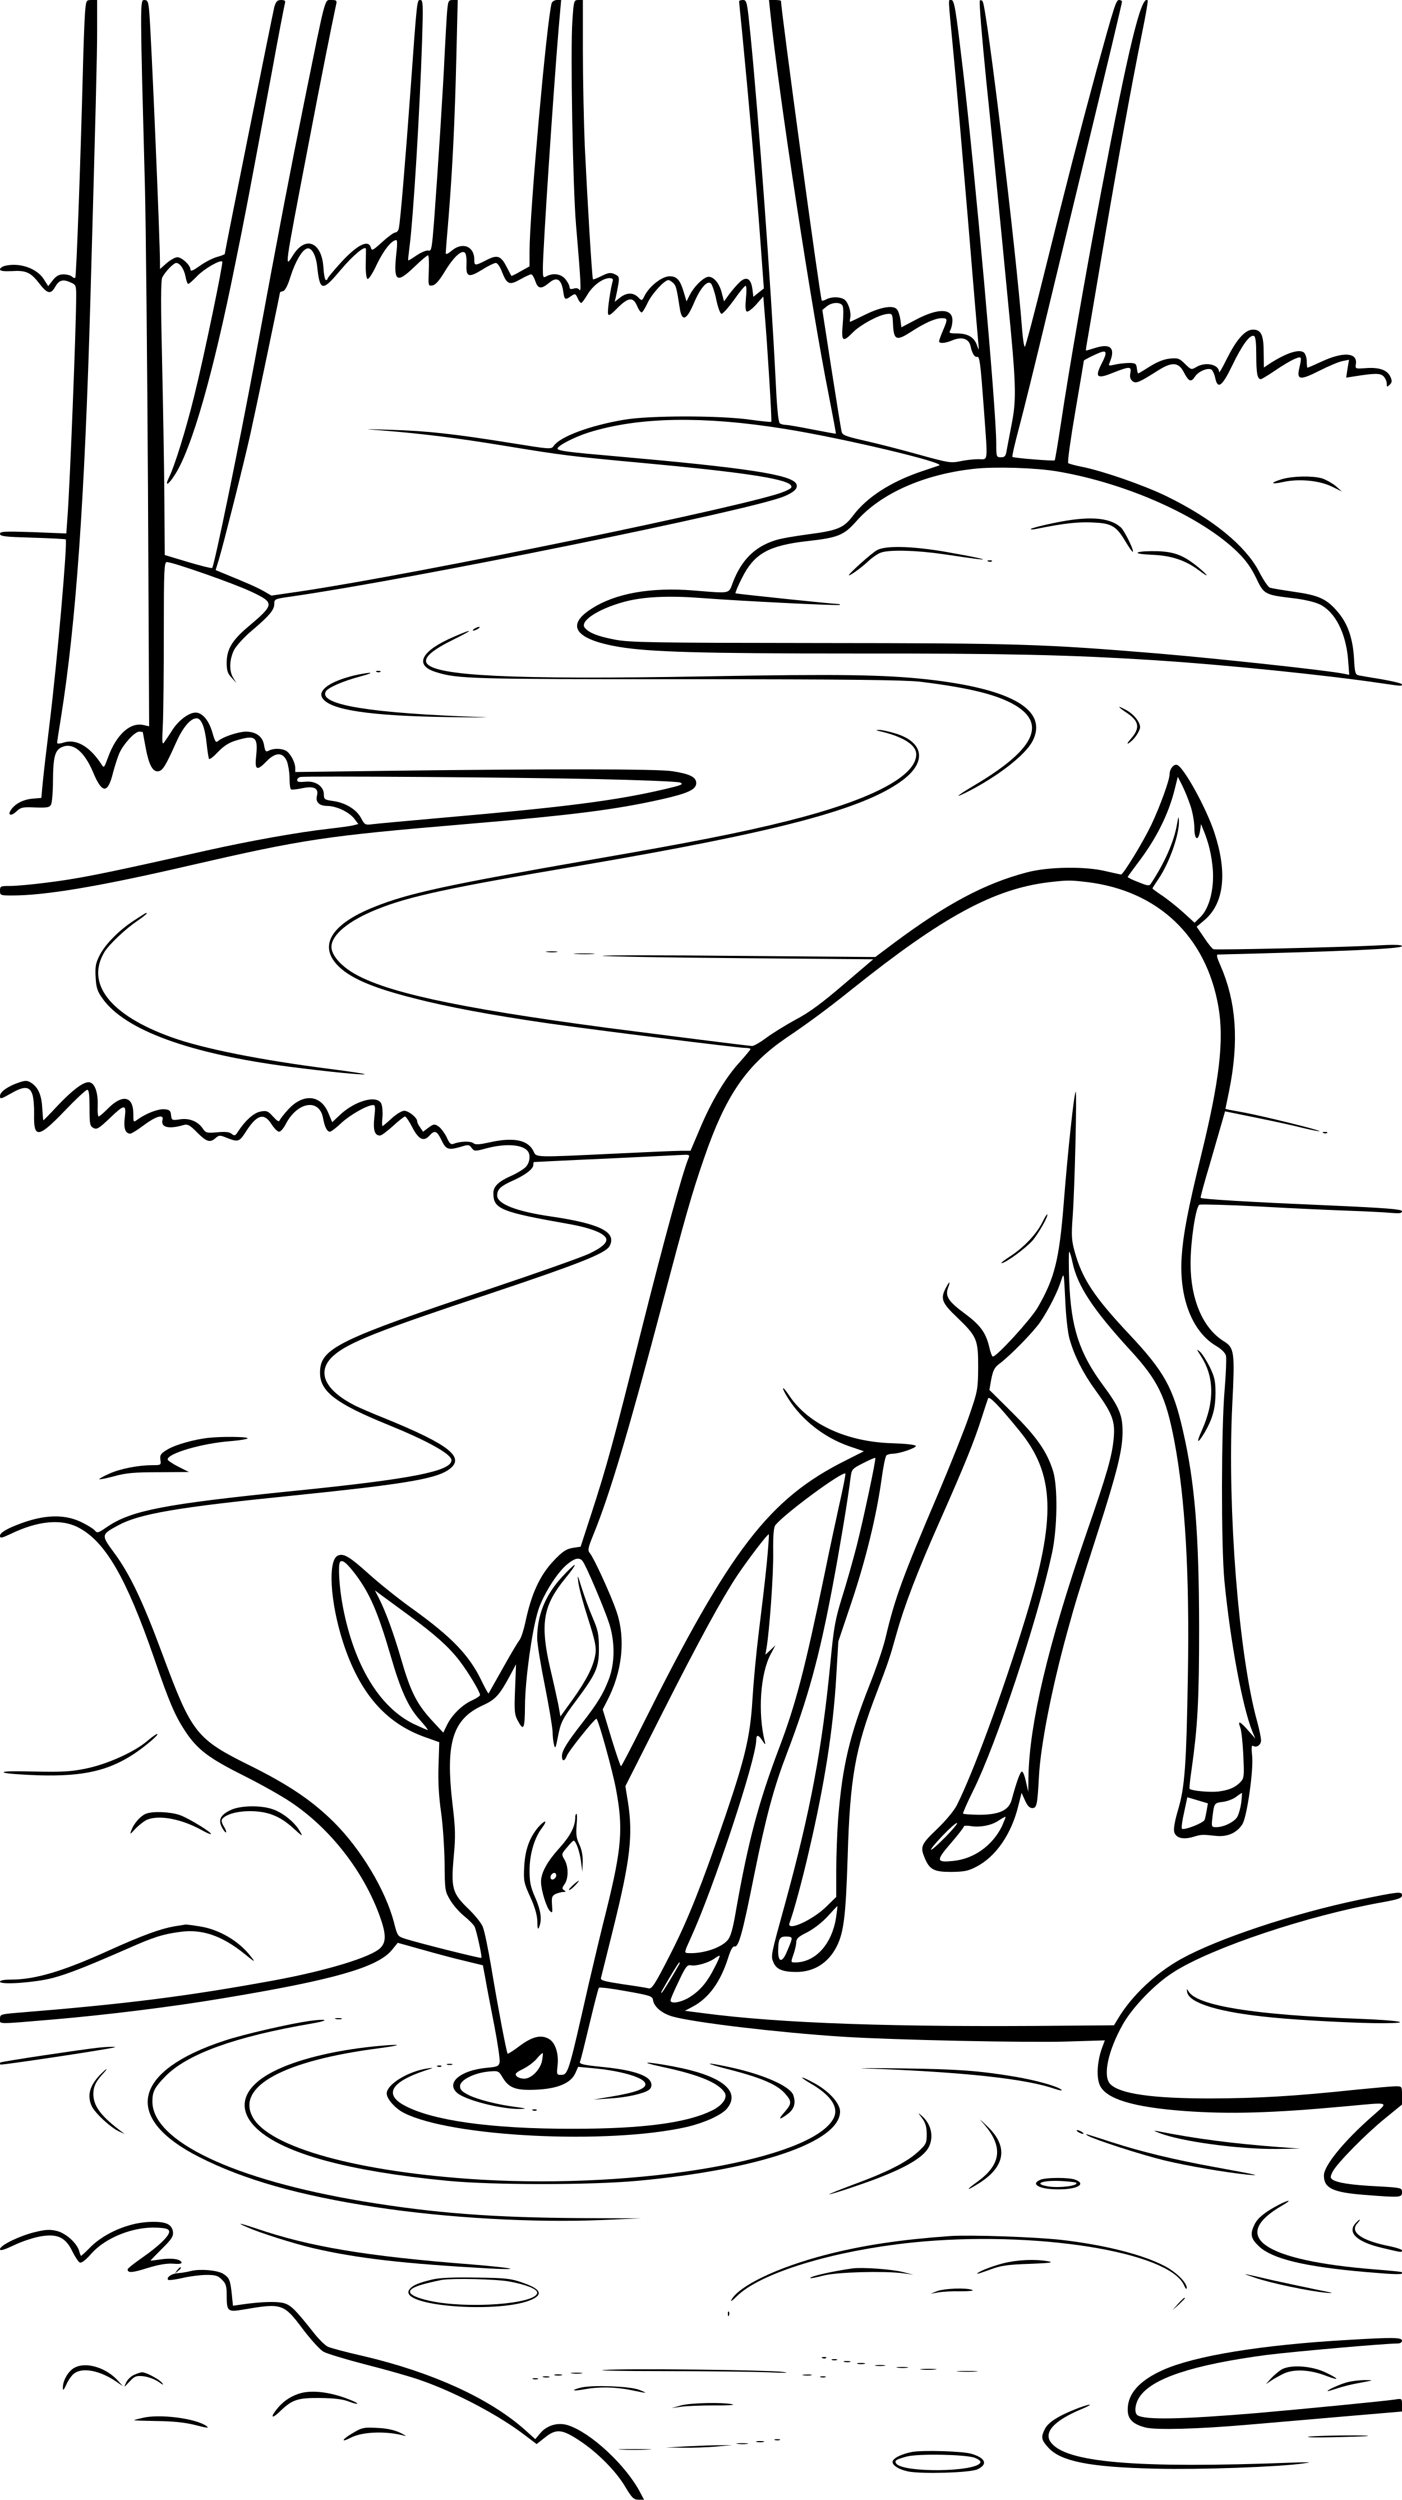 <?xml version="1.0" standalone="no"?>
<!DOCTYPE svg PUBLIC "-//W3C//DTD SVG 20010904//EN"
 "http://www.w3.org/TR/2001/REC-SVG-20010904/DTD/svg10.dtd">
<svg version="1.0" xmlns="http://www.w3.org/2000/svg"
 width="736pt" height="1312pt" viewBox="0 0 736 1312"
 preserveAspectRatio="xMidYMid meet">

<g transform="translate(0,1312) scale(0.1,-0.1)"
fill="#000000" stroke="none">
<path d="M446 13048 c-3 -40 -8 -176 -11 -303 -12 -465 -34 -1078 -40 -1083
-3 -3 -11 0 -17 6 -7 7 -27 12 -44 12 -24 0 -39 -8 -57 -31 l-24 -31 -22 35
c-37 60 -131 91 -208 71 -13 -4 -23 -12 -23 -18 0 -8 19 -11 62 -9 76 5 100
-7 146 -67 41 -53 59 -56 82 -15 20 35 40 41 80 23 28 -12 30 -16 30 -68 0
-158 -33 -997 -46 -1167 l-6 -83 -174 7 c-151 5 -174 4 -174 -9 0 -13 27 -16
171 -20 93 -3 172 -7 174 -9 10 -12 -44 -636 -85 -969 -16 -129 -32 -269 -36
-311 l-7 -77 -49 -4 c-49 -5 -91 -28 -112 -61 -17 -27 3 -32 30 -6 23 22 33
24 99 21 63 -2 75 0 83 15 5 10 10 65 10 123 1 126 10 161 45 178 58 28 119
-20 166 -132 47 -113 77 -113 104 -3 9 34 23 79 32 100 20 49 82 117 106 117
11 0 19 -2 19 -4 0 -2 7 -39 15 -82 17 -90 37 -127 67 -122 22 3 39 31 92 150
36 81 76 128 108 128 25 0 44 -47 53 -135 4 -38 10 -74 12 -78 3 -5 25 12 48
37 31 32 58 49 96 60 99 30 114 19 104 -79 -9 -78 3 -84 55 -30 47 48 85 48
106 0 7 -19 14 -59 14 -89 0 -30 3 -57 8 -59 4 -3 30 0 59 6 61 13 87 0 77
-39 -9 -34 12 -54 55 -54 48 -1 112 -31 140 -66 l22 -29 -23 -6 c-13 -4 -72
-12 -133 -19 -161 -18 -412 -63 -645 -115 -556 -125 -666 -147 -855 -170 -66
-8 -143 -15 -172 -15 -50 0 -53 -1 -53 -25 0 -24 2 -25 63 -25 174 0 456 47
922 155 616 142 720 157 1465 220 557 47 778 75 1024 130 137 31 181 51 181
85 0 31 -33 48 -123 62 -76 13 -642 13 -1449 3 l-533 -7 0 21 c0 30 -26 78
-49 91 -25 13 -67 13 -90 0 -16 -8 -19 -4 -25 30 -7 44 -42 70 -95 70 -38 0
-120 -27 -143 -47 -15 -13 -18 -9 -33 42 -18 64 -53 105 -88 105 -35 0 -88
-39 -122 -91 -16 -26 -36 -55 -43 -65 -11 -16 -12 0 -7 96 3 63 5 280 5 483 0
328 2 367 16 367 31 0 351 -112 442 -155 125 -59 125 -66 -16 -185 -84 -71
-112 -118 -112 -189 0 -40 5 -56 26 -78 l25 -28 -17 28 c-22 36 -20 96 5 146
12 22 53 68 93 101 93 79 118 109 118 141 0 25 3 26 88 38 624 89 2412 452
2589 526 55 23 74 44 63 66 -26 48 -263 84 -945 144 -256 22 -305 29 -308 40
-3 14 87 61 163 85 262 82 601 88 1030 19 301 -48 850 -178 810 -192 -8 -3
-51 -17 -95 -32 -159 -54 -284 -135 -355 -229 -51 -68 -81 -80 -242 -101 -67
-9 -144 -22 -169 -31 -107 -34 -176 -103 -221 -219 -24 -64 -8 -60 -208 -44
-224 18 -410 -15 -535 -96 -138 -88 -85 -161 143 -200 162 -27 431 -35 1235
-35 801 1 1133 -7 1577 -35 371 -24 900 -78 1184 -120 116 -17 116 -17 116 -7
0 5 -46 16 -102 26 -57 9 -112 19 -124 21 -19 4 -22 13 -26 92 -7 109 -35 185
-90 247 -56 64 -97 82 -225 100 -60 9 -117 18 -127 22 -9 3 -35 42 -57 85 -71
136 -246 278 -486 395 -117 57 -333 132 -443 154 -36 7 -68 16 -72 19 -5 4 12
126 37 271 25 146 45 266 45 267 0 4 57 32 85 43 36 14 38 -1 8 -59 -37 -72
-24 -82 61 -47 86 34 97 34 90 -2 -4 -19 -1 -32 11 -42 18 -15 34 -8 135 56
73 46 107 44 135 -10 25 -49 38 -54 58 -23 18 28 68 49 87 37 6 -4 15 -23 19
-41 13 -65 36 -49 90 63 51 106 92 163 114 155 8 -3 12 -34 12 -103 0 -94 6
-124 24 -124 5 0 39 21 76 46 36 25 82 52 101 60 38 16 39 14 25 -48 -15 -63
4 -65 105 -14 49 25 104 48 122 51 l34 7 -8 -47 -7 -47 39 6 c112 18 140 18
157 1 9 -9 17 -26 17 -38 0 -19 1 -20 16 -6 12 13 13 20 3 42 -16 35 -58 50
-127 45 -58 -4 -58 -4 -54 22 9 61 -68 65 -183 11 -37 -17 -69 -31 -71 -31 -2
0 -4 15 -4 34 0 18 -7 39 -15 46 -25 20 -95 -3 -185 -62 l-25 -17 -1 77 c0 94
-13 122 -56 122 -41 0 -86 -50 -138 -154 -22 -45 -40 -76 -40 -69 0 40 -70 56
-119 27 -27 -16 -28 -15 -60 16 -29 29 -36 32 -79 28 -32 -3 -66 -17 -105 -41
-32 -20 -59 -37 -62 -37 -2 0 -5 12 -7 28 -3 24 -7 27 -43 27 -22 -1 -55 -4
-74 -9 -31 -7 -33 -6 -26 10 32 76 7 103 -72 79 -26 -8 -49 -15 -51 -15 -2 0
-1 12 2 28 3 15 39 230 81 477 79 467 151 866 210 1159 19 93 33 172 30 174
-33 33 -101 -246 -246 -1013 -82 -433 -168 -930 -209 -1204 -16 -106 -31 -195
-33 -197 -5 -5 -216 12 -222 18 -3 3 13 72 35 154 22 82 87 345 144 584 58
239 141 586 186 770 133 550 210 872 210 881 0 5 -7 9 -15 9 -16 0 -24 -25
-119 -370 -90 -332 -158 -595 -271 -1052 -54 -219 -101 -398 -105 -398 -4 0
-10 39 -14 88 -31 413 -185 1687 -207 1724 -4 7 -11 9 -15 5 -5 -4 11 -195 34
-425 24 -229 51 -509 62 -622 11 -113 34 -344 50 -515 44 -446 47 -527 22
-655 -11 -58 -23 -122 -27 -142 -5 -32 -10 -38 -30 -38 -24 0 -25 2 -25 73 0
177 -111 1419 -175 1962 -38 322 -45 365 -61 365 -17 0 -18 30 11 -276 14
-142 47 -529 75 -859 27 -330 52 -625 55 -655 5 -54 5 -54 -7 -20 -15 41 -48
60 -106 60 -39 0 -42 2 -32 19 5 11 10 33 10 50 0 64 -77 65 -196 1 l-72 -38
-5 39 c-3 22 -11 47 -18 55 -19 24 -85 13 -166 -27 -37 -18 -72 -35 -77 -37
-5 -3 -6 5 -3 17 8 31 -11 89 -33 101 -24 13 -66 13 -92 -1 -11 -6 -22 -9 -24
-6 -8 7 -214 1525 -214 1572 0 3 -14 5 -31 5 l-32 0 7 -67 c43 -418 215 -1548
306 -2003 22 -112 39 -204 38 -206 -2 -1 -57 9 -123 22 -66 13 -129 24 -140
24 -11 0 -25 4 -31 8 -8 4 -16 88 -23 242 -23 471 -88 1361 -131 1795 -18 179
-19 185 -41 185 -10 0 -19 -3 -19 -7 0 -5 7 -73 15 -153 32 -326 76 -821 95
-1080 l20 -274 -28 -22 -27 -22 -5 40 c-7 56 -31 70 -66 38 -15 -14 -39 -42
-55 -63 l-28 -39 -12 45 c-13 54 -48 92 -77 83 -27 -9 -70 -53 -91 -94 l-17
-34 -13 44 c-20 69 -37 88 -76 88 -39 0 -105 -51 -131 -102 -14 -28 -14 -28
-34 -8 -26 26 -61 25 -95 -2 l-28 -22 6 25 c3 13 9 43 13 66 6 39 4 43 -19 54
-22 10 -33 8 -68 -9 -24 -12 -44 -20 -46 -18 -5 5 -30 424 -43 699 -5 126 -10
350 -10 498 l0 269 -24 0 c-23 0 -24 -3 -31 -107 -11 -156 2 -870 19 -1073 26
-304 28 -356 18 -341 -6 8 -18 11 -31 6 -15 -4 -21 -2 -21 8 0 8 -9 26 -21 41
-22 28 -64 35 -100 16 -18 -10 -19 -7 -19 42 0 99 55 925 83 1261 l13 147 -22
0 c-13 0 -25 -8 -28 -17 -25 -87 -116 -1100 -116 -1305 l0 -76 -47 -26 c-25
-15 -47 -25 -48 -24 -2 2 -12 22 -24 45 -31 61 -49 68 -107 38 -61 -31 -64
-31 -64 3 0 70 -63 94 -119 46 -20 -17 -31 -21 -31 -12 0 7 7 92 15 188 20
245 33 507 41 848 l7 292 -25 0 c-25 0 -26 -3 -32 -77 -3 -43 -8 -139 -12
-213 -6 -145 -35 -602 -55 -868 -11 -143 -14 -162 -29 -157 -9 3 -36 -8 -61
-24 -24 -17 -45 -29 -46 -28 -1 2 2 34 7 72 20 152 54 713 66 1083 6 189 5
212 -9 212 -18 0 -17 13 -52 -475 -27 -371 -53 -685 -61 -722 -2 -13 -11 -23
-18 -23 -8 0 -39 -22 -69 -50 -49 -44 -55 -48 -60 -30 -12 46 -73 15 -161 -82
-36 -40 -66 -76 -66 -80 0 -4 -4 -8 -9 -8 -5 0 -11 29 -13 65 -8 134 -93 170
-158 68 -47 -74 -50 -97 81 587 66 346 119 611 144 728 5 19 1 22 -24 22 -38
0 -28 35 -140 -516 -82 -406 -126 -634 -261 -1364 -84 -453 -212 -1077 -226
-1101 -2 -3 -59 11 -126 31 l-123 37 -2 299 c-1 164 -7 488 -12 718 -7 298 -7
425 1 440 15 30 60 76 73 76 20 0 42 -33 49 -72 4 -21 10 -38 14 -38 5 0 26
19 47 41 38 39 121 87 132 76 6 -7 -97 -504 -148 -708 -43 -175 -102 -364
-130 -421 -27 -54 -7 -47 29 10 89 137 201 530 316 1102 56 274 68 339 192
1005 35 193 67 358 70 368 4 13 -1 17 -20 17 -20 0 -27 -7 -36 -37 -8 -32
-260 -1284 -260 -1296 0 -2 -19 -10 -42 -16 -24 -7 -64 -28 -90 -47 -35 -25
-48 -30 -48 -19 0 23 -45 65 -69 65 -11 0 -36 -14 -56 -31 l-35 -31 0 29 c0
127 -46 1198 -56 1316 -5 59 -8 67 -27 67 -22 0 -22 -13 4 -985 5 -192 12
-907 16 -1589 l6 -1238 -31 7 c-69 15 -141 -51 -184 -168 -22 -60 -22 -60 -37
-36 -61 92 -130 132 -196 112 -20 -7 -35 -7 -35 -2 0 5 9 65 20 132 79 493
125 1148 155 2207 28 1001 35 1255 35 1408 l0 152 -29 0 c-29 0 -29 0 -35 -72z
m1636 -1245 c-18 -162 -3 -176 93 -84 35 34 67 61 72 61 4 0 6 -36 4 -81 -3
-79 -3 -81 19 -77 16 2 36 25 65 73 45 74 85 112 104 100 7 -4 11 -27 10 -56
-4 -73 9 -79 80 -36 32 21 66 37 74 37 8 0 22 -20 31 -44 27 -69 39 -75 96
-43 26 15 53 27 58 27 6 0 16 -16 22 -35 14 -42 31 -44 72 -10 40 34 64 21 74
-40 7 -50 10 -52 42 -29 21 14 23 14 34 -10 6 -15 15 -26 19 -26 4 0 19 20 33
44 28 47 80 86 115 86 17 0 21 -5 17 -17 -11 -38 -28 -152 -24 -169 2 -14 12
-9 49 29 57 57 83 60 103 12 8 -19 19 -35 24 -35 5 0 19 23 32 51 22 47 88
119 109 119 5 0 16 -7 25 -15 15 -15 18 -26 34 -130 11 -75 35 -68 73 20 34
82 72 126 91 107 7 -7 20 -45 28 -84 8 -39 20 -73 27 -75 6 -2 35 30 65 71 29
42 57 76 62 76 5 0 6 -29 2 -64 -4 -42 -3 -67 4 -71 6 -4 28 13 49 36 l38 43
6 -74 c15 -173 40 -581 36 -584 -2 -2 -51 3 -109 11 -162 23 -527 23 -664 0
-177 -30 -335 -88 -369 -137 -13 -19 -15 -19 -232 16 -294 47 -430 62 -620 68
-159 5 -159 5 -40 -4 199 -16 387 -39 635 -80 306 -50 336 -54 725 -90 512
-47 748 -82 776 -116 9 -12 4 -18 -34 -34 -152 -67 -1921 -432 -2541 -524
l-151 -22 -40 23 c-35 20 -85 42 -222 98 l-31 13 18 59 c23 76 131 504 165
658 24 106 155 735 155 741 0 1 7 4 16 6 10 2 25 30 39 76 24 76 59 138 85
147 24 10 48 -31 55 -93 14 -133 27 -134 125 -17 63 75 129 130 131 108 0 -5
0 -40 -1 -80 -1 -39 3 -74 9 -77 6 -4 28 30 50 78 36 74 77 126 102 126 4 0 5
-26 1 -57z m2342 -290 c4 -10 4 -52 0 -95 -8 -91 0 -97 53 -43 39 40 135 92
179 97 29 3 29 2 32 -54 4 -84 18 -89 94 -40 74 48 128 72 163 72 30 0 31 -5
5 -65 -11 -26 -20 -51 -20 -56 0 -14 33 -11 73 6 47 19 84 7 92 -32 8 -37 21
-59 34 -56 14 4 18 -30 36 -275 21 -290 24 -262 -30 -262 -24 0 -67 -5 -95
-11 -47 -10 -62 -8 -213 34 -89 25 -217 58 -284 73 -113 26 -122 30 -126 54
-3 14 -27 162 -53 329 l-47 304 23 19 c28 23 76 24 84 1z m1131 -868 c366 -63
754 -238 943 -424 42 -41 71 -82 96 -134 41 -87 45 -89 196 -107 55 -6 113
-20 138 -32 81 -39 138 -151 149 -291 l6 -79 -29 6 c-90 18 -647 78 -974 106
-606 50 -730 54 -1775 55 -891 1 -999 3 -1078 18 -92 18 -134 35 -157 62 -28
34 66 97 202 135 100 28 234 35 413 21 210 -16 718 -41 724 -36 2 3 -2 5 -10
5 -26 0 -534 53 -538 56 -2 2 12 37 33 78 64 130 140 173 345 196 161 18 191
30 258 106 127 144 352 244 613 273 111 13 331 6 445 -14z m-2425 -1614 c228
-5 426 -13 440 -18 21 -9 10 -14 -85 -36 -252 -59 -520 -93 -1140 -147 -192
-17 -368 -33 -390 -36 -38 -5 -41 -3 -60 33 -24 45 -82 80 -147 89 -44 6 -48
9 -48 35 0 42 -44 72 -97 66 -31 -3 -43 -1 -43 8 0 8 8 15 17 17 30 6 1129 -2
1553 -11z"/>
<path d="M5532 10375 c-63 -13 -117 -27 -120 -31 -4 -4 9 -4 28 0 142 29 216
37 292 34 103 -4 127 -17 177 -101 19 -32 36 -56 38 -53 7 7 -44 111 -63 128
-61 54 -170 61 -352 23z"/>
<path d="M4605 10233 c-28 -14 -160 -133 -148 -133 9 0 68 43 103 76 19 18 48
38 63 43 44 17 188 13 332 -8 72 -11 150 -22 175 -25 83 -10 -12 11 -173 39
-173 29 -307 32 -352 8z"/>
<path d="M5975 10221 c-13 -5 11 -10 75 -13 101 -4 176 -30 246 -83 53 -40 50
-29 -2 15 -79 65 -127 84 -219 87 -44 1 -89 -1 -100 -6z"/>
<path d="M5188 10173 c7 -3 16 -2 19 1 4 3 -2 6 -13 5 -11 0 -14 -3 -6 -6z"/>
<path d="M6726 10604 c-63 -20 -54 -28 14 -13 81 17 185 7 250 -24 l55 -27
-33 29 c-18 15 -50 33 -71 40 -52 15 -156 13 -215 -5z"/>
<path d="M2490 9820 c-8 -5 -10 -10 -5 -10 6 0 17 5 25 10 8 5 11 10 5 10 -5
0 -17 -5 -25 -10z"/>
<path d="M2385 9779 c-176 -75 -214 -151 -95 -187 113 -35 180 -37 1315 -37
841 0 1146 -4 1225 -13 259 -32 406 -68 500 -124 165 -99 98 -233 -207 -415
-99 -59 -121 -77 -50 -42 163 82 310 196 348 270 82 162 -107 273 -551 323
-228 25 -468 29 -1165 16 -1021 -18 -1429 2 -1466 71 -15 29 33 69 145 124
104 51 104 59 1 14z"/>
<path d="M1978 9593 c7 -3 16 -2 19 1 4 3 -2 6 -13 5 -11 0 -14 -3 -6 -6z"/>
<path d="M1860 9575 c-124 -30 -191 -76 -169 -116 34 -65 247 -97 676 -103
148 -2 223 -2 168 0 -588 20 -862 64 -825 134 11 21 89 55 183 80 40 10 61 19
47 19 -14 -1 -50 -7 -80 -14z"/>
<path d="M5916 9378 c64 -43 70 -79 22 -134 -19 -21 -24 -32 -13 -25 25 16 50
49 59 77 8 26 -30 76 -75 99 -47 25 -44 17 7 -17z"/>
<path d="M4615 9283 c124 -28 195 -72 195 -122 0 -117 -243 -242 -680 -351
-235 -59 -505 -112 -1013 -200 -774 -135 -973 -178 -1152 -250 -219 -87 -292
-197 -198 -301 62 -69 182 -122 408 -179 174 -45 406 -88 695 -130 252 -36
1003 -130 1042 -130 15 0 28 -3 28 -6 0 -3 -26 -34 -57 -69 -74 -80 -150 -208
-210 -352 l-48 -113 -50 0 c-27 0 -185 -7 -350 -15 -419 -20 -409 -20 -423 10
-28 62 -105 78 -233 49 -55 -12 -73 -13 -84 -4 -15 12 -71 10 -106 -4 -11 -5
-21 4 -34 35 -11 22 -30 48 -43 57 -21 14 -25 13 -52 -6 l-29 -22 -15 22 c-9
12 -16 27 -16 33 0 19 -45 55 -68 55 -13 0 -42 -18 -66 -40 -24 -22 -45 -40
-48 -40 -3 0 -3 22 0 49 2 26 -1 58 -7 70 -25 46 -142 12 -221 -65 l-36 -34
-21 50 c-40 95 -132 102 -210 17 -22 -24 -42 -50 -45 -57 -3 -10 -13 -4 -34
19 -27 30 -34 33 -66 27 -35 -6 -81 -47 -119 -106 -14 -22 -18 -23 -33 -11
-12 10 -33 12 -76 8 -54 -5 -60 -3 -75 19 -25 38 -71 57 -121 49 -41 -6 -43
-5 -46 22 -2 23 -8 29 -35 31 -32 3 -97 -22 -141 -54 -22 -16 -22 -16 -22 30
0 94 -58 105 -135 26 -22 -22 -43 -40 -47 -40 -4 0 -7 26 -5 58 2 72 -17 122
-48 122 -31 0 -88 -44 -167 -128 -37 -40 -69 -72 -70 -72 -2 0 -4 28 -6 61 -3
70 -21 111 -57 135 -20 13 -30 14 -61 4 -61 -20 -104 -50 -104 -72 0 -18 4
-17 54 11 72 42 101 41 116 -3 6 -18 10 -65 9 -104 -3 -129 22 -127 161 18 58
61 111 110 118 110 9 0 12 -27 12 -95 0 -85 2 -95 20 -105 18 -10 29 -3 84 49
80 77 90 78 81 5 -7 -56 3 -84 29 -84 7 0 39 20 72 45 63 47 106 59 97 27 -10
-40 34 -50 114 -26 18 5 32 -3 68 -40 50 -50 68 -55 97 -29 17 15 23 15 51 4
67 -27 72 -26 107 28 58 91 96 103 135 41 14 -22 32 -40 40 -40 8 0 23 17 34
38 61 120 178 139 197 33 8 -45 21 -71 36 -71 6 0 33 20 60 46 45 42 136 94
167 94 11 0 12 -13 6 -65 -7 -67 2 -95 30 -95 8 0 38 23 68 50 30 28 59 50 63
50 5 0 23 -26 39 -58 33 -63 59 -76 90 -42 27 30 39 25 63 -25 24 -50 36 -53
105 -33 35 11 41 10 53 -7 14 -18 16 -19 78 -2 103 27 193 20 218 -17 15 -22
8 -63 -15 -84 -12 -11 -45 -31 -72 -43 -67 -29 -95 -56 -95 -91 0 -84 37 -99
400 -163 100 -18 167 -42 187 -67 20 -23 -8 -52 -84 -88 -38 -18 -266 -99
-508 -180 -816 -273 -905 -317 -905 -445 0 -98 82 -161 352 -271 212 -86 338
-156 338 -188 0 -58 -210 -99 -825 -161 -682 -69 -856 -102 -984 -190 -45 -31
-51 -33 -63 -18 -7 9 -40 29 -73 45 -99 47 -218 37 -368 -29 -37 -17 -57 -32
-57 -43 0 -15 7 -14 58 10 139 67 261 79 349 35 144 -72 255 -263 402 -688 80
-233 109 -301 165 -386 63 -94 122 -139 306 -231 86 -43 197 -105 247 -139
207 -138 382 -363 467 -599 33 -92 34 -135 3 -166 -48 -48 -281 -119 -557
-170 -454 -83 -771 -124 -1358 -171 -78 -7 -82 -8 -82 -31 0 -29 -24 -29 273
-4 283 24 638 68 892 111 587 97 817 163 892 254 l31 38 129 -36 c70 -20 171
-47 223 -59 l95 -23 14 -75 c7 -41 28 -150 46 -242 18 -92 30 -178 28 -191 -4
-22 -12 -25 -68 -30 -137 -13 -215 -78 -156 -131 43 -39 237 -88 335 -85 33 1
29 3 -24 10 -95 12 -199 38 -250 63 -35 18 -45 28 -45 47 0 31 71 68 147 76
54 5 55 5 76 -30 33 -56 70 -70 176 -65 113 5 182 34 206 86 l15 34 75 -7
c137 -12 256 -44 275 -75 18 -29 -39 -52 -187 -76 l-83 -14 87 6 c87 5 181 26
206 46 20 17 14 46 -13 64 -40 26 -114 44 -238 56 -99 10 -117 15 -112 28 4 8
26 97 50 198 24 101 46 186 49 189 3 4 68 -4 144 -18 124 -22 137 -26 140 -46
5 -36 47 -71 103 -87 110 -31 551 -84 894 -106 262 -17 976 -32 1182 -25 l193
6 -16 -43 c-24 -69 -29 -148 -11 -191 31 -73 174 -117 447 -137 234 -17 456
-11 846 25 239 22 227 27 137 -53 -149 -131 -253 -259 -253 -310 0 -67 46 -89
213 -102 190 -15 197 -14 197 14 0 23 -2 24 -132 31 -139 7 -213 19 -235 37
-10 8 -9 16 3 40 23 44 175 199 277 281 l87 71 0 48 c0 48 0 48 -34 48 -19 0
-117 -9 -218 -19 -311 -33 -504 -44 -753 -45 -305 0 -475 24 -526 75 -41 41
-13 174 65 313 51 91 169 213 265 274 199 128 705 298 1099 368 84 15 102 22
102 36 0 22 -16 20 -225 -23 -345 -72 -742 -204 -935 -311 -133 -74 -258 -192
-329 -310 l-23 -38 -256 -2 c-884 -9 -1497 12 -1902 66 l-95 12 40 21 c87 46
149 132 190 265 11 35 23 54 30 52 22 -9 43 68 104 374 62 307 103 460 173
642 109 286 168 500 237 865 37 194 82 464 96 578 6 46 8 48 67 78 33 17 61
29 63 27 5 -6 -62 -320 -98 -463 -20 -77 -54 -198 -77 -270 -35 -114 -43 -155
-60 -335 -44 -458 -105 -784 -239 -1273 -75 -271 -75 -273 -61 -306 15 -37 48
-51 121 -51 92 0 167 47 211 133 38 75 48 162 58 472 12 411 39 565 150 855
62 162 71 188 104 307 42 152 112 335 233 607 129 291 178 413 217 536 15 47
30 92 33 100 5 16 56 -36 165 -170 186 -228 193 -454 33 -978 -119 -390 -274
-811 -362 -987 -15 -29 -58 -81 -104 -125 -84 -80 -89 -93 -65 -151 26 -62 48
-74 140 -74 68 1 89 5 131 27 103 53 185 172 221 321 l17 67 18 -40 c12 -27
24 -40 38 -40 24 0 27 18 35 165 9 166 67 461 147 753 44 160 54 194 165 540
99 308 126 420 127 512 1 92 -17 134 -102 249 -125 169 -169 303 -178 549 -3
83 -3 152 0 152 3 0 11 -25 17 -55 26 -123 105 -245 302 -460 148 -161 188
-244 233 -479 57 -302 80 -698 71 -1226 -8 -476 -16 -589 -51 -707 -17 -57
-25 -101 -21 -117 8 -33 46 -43 100 -27 44 13 45 13 121 5 60 -6 110 17 138
63 24 42 59 288 50 360 -4 39 -3 54 5 50 18 -12 42 4 42 29 0 13 -9 57 -20 97
-97 349 -158 1120 -131 1665 14 275 11 298 -44 332 -110 68 -175 219 -175 408
0 121 28 302 47 309 8 3 155 -1 326 -10 172 -10 382 -19 467 -22 85 -3 181 -8
213 -11 44 -4 57 -2 57 9 0 10 -79 17 -402 31 -398 17 -648 32 -655 39 -2 3
19 80 47 173 27 93 56 194 65 225 l16 56 162 -33 c89 -18 200 -42 246 -54 46
-11 85 -19 88 -17 5 5 -296 79 -392 97 -33 6 -70 13 -81 15 l-21 5 19 92 c53
262 39 470 -47 665 -16 35 -20 53 -12 53 645 16 967 30 967 44 0 8 -42 9 -147
3 -174 -9 -829 -24 -843 -19 -6 2 -28 29 -49 61 l-39 57 39 33 c105 87 124
249 54 461 -42 128 -160 342 -195 355 -17 7 -40 -20 -40 -48 0 -31 -49 -166
-95 -264 -42 -89 -148 -263 -160 -263 -3 0 -38 8 -78 17 -108 27 -306 24 -417
-6 -221 -58 -422 -166 -695 -369 l-100 -75 -719 6 c-395 4 -716 4 -713 0 4 -3
325 -9 714 -12 l707 -6 -155 -132 c-112 -96 -180 -147 -251 -184 -53 -29 -123
-72 -155 -96 -32 -24 -65 -43 -75 -43 -15 0 -464 57 -758 95 -812 108 -1191
192 -1353 299 -59 40 -97 88 -97 126 0 63 89 137 238 197 168 68 375 113 1057
228 1051 179 1502 298 1706 452 125 95 108 198 -39 243 -35 11 -74 19 -86 19
-20 -1 -20 -2 -1 -6z m1634 -391 c12 -34 21 -87 21 -118 0 -63 21 -73 30 -13
l5 34 12 -30 c28 -67 44 -134 50 -211 7 -102 -19 -203 -66 -248 l-30 -29 -58
53 c-32 29 -82 69 -110 88 -29 19 -53 37 -53 39 0 2 14 24 31 49 58 85 110
233 108 305 -1 28 -3 25 -10 -16 -15 -91 -66 -206 -138 -314 -8 -12 -18 -10
-65 9 -31 12 -56 24 -56 27 0 2 22 32 48 67 99 128 165 259 198 390 l17 69 23
-45 c12 -24 32 -72 43 -106z m-539 -402 c370 -46 622 -285 686 -653 31 -176 6
-389 -92 -787 -68 -279 -93 -408 -101 -530 -13 -214 56 -390 181 -464 28 -17
48 -36 52 -52 3 -13 0 -93 -7 -177 -18 -200 -19 -824 -1 -1007 31 -317 94
-657 146 -787 l16 -38 -38 43 c-43 49 -56 54 -41 15 6 -16 13 -81 16 -146 5
-106 4 -119 -13 -138 -27 -30 -62 -45 -119 -52 -46 -5 -139 4 -150 14 -2 3 2
47 10 99 32 225 40 361 40 750 -1 490 -22 758 -85 1031 -51 225 -98 310 -280
504 -187 199 -249 293 -289 438 -16 59 -17 84 -10 180 11 146 23 664 16 657
-9 -8 -43 -330 -62 -575 -24 -307 -48 -404 -139 -560 -37 -62 -213 -255 -234
-255 -4 0 -13 23 -19 51 -18 75 -47 115 -130 176 -85 63 -102 90 -86 134 14
37 8 37 -12 -1 -29 -56 -21 -78 59 -154 105 -101 111 -116 111 -261 -1 -116
-2 -125 -47 -255 -25 -74 -98 -256 -161 -405 -189 -443 -229 -552 -278 -760
-11 -49 -50 -163 -85 -251 -105 -266 -142 -424 -164 -698 -5 -71 -10 -193 -10
-270 l0 -142 -52 -51 c-75 -73 -212 -134 -193 -85 20 52 68 228 103 382 80
343 126 633 142 910 l11 185 69 205 c76 227 130 450 157 640 9 69 21 128 27
132 6 4 20 8 32 8 36 0 125 31 122 41 -2 6 -53 12 -123 14 -239 7 -440 99
-541 249 -41 62 -46 48 -5 -16 71 -111 186 -202 317 -248 l79 -27 -95 -48
c-403 -201 -607 -467 -1066 -1387 -60 -120 -111 -218 -114 -218 -3 0 -26 67
-51 149 l-45 149 22 43 c81 154 100 328 50 473 -30 87 -119 281 -140 305 -12
14 -9 28 21 101 85 209 184 541 362 1215 118 447 154 574 216 753 114 333 224
493 436 637 114 77 213 150 344 255 474 379 744 526 1035 560 96 11 108 11
200 0z m-2095 -1447 c-33 -80 -128 -428 -245 -893 -152 -607 -183 -720 -266
-976 l-56 -172 -41 -6 c-34 -6 -53 -18 -97 -64 -76 -79 -121 -177 -153 -331
-9 -40 -22 -80 -30 -89 -8 -10 -47 -75 -87 -147 -40 -71 -74 -131 -75 -133 -2
-2 -17 25 -34 60 -66 140 -158 235 -371 388 -70 50 -172 132 -226 181 -98 88
-129 107 -159 95 -55 -21 -43 -242 26 -456 86 -265 222 -423 429 -497 l76 -27
-4 -125 c-3 -86 2 -164 14 -246 9 -66 17 -185 18 -265 1 -139 2 -147 29 -192
15 -26 48 -64 73 -84 25 -20 49 -45 55 -55 10 -20 41 -160 36 -165 -4 -4 -322
76 -396 99 -44 14 -44 14 -63 88 -44 168 -172 382 -314 524 -113 112 -232 193
-427 291 -300 148 -318 171 -477 599 -101 273 -170 416 -250 524 -70 95 -70
96 20 145 112 61 311 95 914 156 570 58 749 87 818 134 96 64 13 131 -330 271
-63 25 -132 55 -155 66 -165 83 -208 181 -117 263 75 68 233 131 821 326 470
157 609 212 629 250 39 73 -49 117 -305 155 -183 26 -285 66 -285 110 0 32 17
49 79 77 70 31 111 63 111 85 0 7 1 13 3 14 1 0 173 9 382 18 209 10 393 19
409 20 23 1 27 -2 21 -16z m1999 -948 c25 -90 70 -180 137 -272 88 -121 103
-161 96 -247 -9 -100 -33 -184 -147 -513 -197 -571 -297 -993 -301 -1271 l-1
-77 -12 53 c-6 29 -15 53 -21 54 -9 0 -28 -52 -54 -148 -15 -56 -65 -79 -173
-79 -42 1 -79 3 -82 6 -3 2 21 56 52 119 120 239 339 897 414 1245 29 131 32
352 6 435 -32 102 -86 179 -213 305 l-121 120 10 57 c9 45 17 61 41 79 58 43
177 165 215 219 46 68 93 161 111 220 14 44 14 42 21 -100 3 -82 13 -171 22
-205z m-1208 -872 c-19 -87 -54 -248 -76 -358 -105 -506 -151 -685 -240 -920
-107 -282 -162 -488 -225 -845 -18 -106 -29 -145 -46 -164 -35 -40 -129 -71
-206 -67 -22 1 -22 2 13 79 119 259 344 939 344 1040 0 30 12 28 33 -5 13 -20
17 -22 13 -8 -39 151 -25 363 31 465 l24 45 -26 -25 -27 -25 6 35 c16 96 37
390 35 503 -1 93 3 132 12 143 52 63 353 284 367 270 2 -3 -12 -76 -32 -163z
m-381 -310 c-8 -83 -27 -242 -41 -354 -14 -112 -29 -274 -34 -359 -11 -188
-37 -302 -140 -605 -128 -375 -200 -555 -294 -738 -78 -153 -94 -177 -111
-173 -11 3 -73 13 -138 22 -97 15 -116 20 -112 33 2 9 31 125 64 257 90 363
105 493 77 669 l-13 80 194 384 c190 376 315 605 396 726 59 87 158 217 163
212 2 -2 -3 -71 -11 -154z m-967 14 c18 -21 118 -258 141 -331 30 -96 29 -206
-3 -290 -29 -76 -58 -124 -141 -231 -79 -101 -105 -144 -105 -172 0 -30 14
-29 26 2 9 25 144 193 155 194 9 1 86 -277 103 -371 38 -203 30 -308 -49 -628
-30 -118 -72 -296 -95 -395 -110 -485 -107 -475 -150 -475 -17 0 -18 6 -13 49
7 58 -10 115 -40 136 -41 28 -88 19 -156 -31 -34 -26 -64 -45 -66 -43 -6 7
-51 243 -85 448 -17 101 -37 199 -46 219 -8 20 -43 63 -78 96 -82 80 -89 107
-74 273 10 106 9 144 -7 278 -37 319 1 443 161 515 65 30 86 53 141 155 l32
60 -5 -130 c-5 -113 -3 -134 13 -164 32 -60 38 -48 39 77 1 138 37 397 69 499
26 82 99 199 153 243 39 32 63 38 80 17z m-1192 -70 c76 -101 118 -199 185
-428 52 -181 93 -270 153 -336 26 -29 45 -53 41 -53 -4 0 -37 15 -74 32 -179
88 -312 307 -371 615 -19 100 -27 223 -14 236 12 12 35 -7 80 -66z m276 -212
c141 -103 215 -169 272 -244 45 -59 106 -161 106 -177 0 -6 -19 -18 -41 -28
-52 -23 -109 -79 -133 -131 l-19 -39 -64 69 c-77 85 -109 150 -158 320 -39
134 -80 246 -116 317 l-21 41 28 -21 c16 -12 82 -60 146 -107z m4374 -987 c-4
-29 -14 -64 -22 -76 -18 -27 -71 -52 -109 -52 -25 0 -26 1 -20 53 9 74 9 74
56 80 23 3 54 15 68 26 14 11 28 20 30 20 2 1 0 -23 -3 -51z m-181 -38 c-3
-19 -8 -42 -11 -51 -5 -17 -109 -57 -119 -47 -4 3 1 42 11 85 l17 80 54 -16
54 -16 -6 -35z m-1076 -87 c-50 -100 -146 -169 -253 -180 -92 -10 -94 1 -15
92 38 44 69 84 69 89 0 4 15 5 34 2 48 -9 112 3 149 29 18 12 34 21 36 19 1
-1 -8 -24 -20 -51z m-295 -54 c-91 -92 -106 -89 -18 4 38 40 73 71 78 69 4 -3
-23 -35 -60 -73z m-575 -424 c-22 -140 -109 -235 -215 -235 -23 0 -23 1 -9 41
8 23 15 52 15 65 0 19 12 30 59 53 34 18 78 52 107 84 27 30 50 54 50 53 1 0
-2 -28 -7 -61z m-235 -120 c-3 -11 -15 -40 -25 -63 -24 -55 -44 -51 -44 9 1
64 8 76 44 75 26 -1 30 -4 25 -21z m-403 -142 c-38 -76 -74 -119 -130 -155
-45 -28 -101 -38 -101 -17 0 6 19 51 43 100 35 75 45 88 63 84 27 -6 93 13
124 35 14 10 26 17 28 15 2 -2 -10 -30 -27 -62z m-184 20 c-30 -55 -90 -153
-94 -153 -2 0 -2 3 0 8 39 70 89 152 93 152 3 0 3 -3 1 -7z m-721 -507 c-9
-48 -56 -96 -94 -96 -16 0 -35 6 -41 14 -9 11 -3 18 33 36 25 12 58 36 73 54
15 18 30 32 32 30 2 -2 0 -19 -3 -38z"/>
<path d="M5472 6705 c-30 -61 -95 -130 -166 -177 -33 -21 -54 -38 -49 -38 22
0 134 83 167 123 34 43 80 126 74 133 -3 2 -14 -17 -26 -41z"/>
<path d="M6304 6003 c71 -108 73 -240 5 -391 -31 -69 -23 -74 16 -9 41 71 56
127 56 206 0 62 -5 84 -30 136 -17 34 -40 70 -52 81 -19 16 -18 13 5 -23z"/>
<path d="M2951 4844 c-89 -97 -131 -201 -131 -323 0 -27 18 -138 40 -247 22
-110 40 -219 41 -244 0 -25 4 -56 8 -70 5 -20 9 -13 18 35 16 85 23 100 98
200 105 141 120 174 119 275 0 73 -5 95 -33 160 -18 41 -43 111 -57 155 -22
72 -24 75 -18 30 3 -27 26 -113 51 -190 36 -113 44 -149 39 -184 -9 -64 -45
-136 -119 -240 l-65 -90 -11 62 c-7 34 -26 121 -43 192 -54 235 -37 330 83
475 28 34 49 64 46 66 -2 3 -32 -25 -66 -62z"/>
<path d="M3020 3583 c0 -49 -26 -99 -82 -161 -66 -73 -97 -130 -98 -178 0 -42
28 -136 47 -154 13 -13 14 -10 11 32 -3 41 0 48 20 58 13 5 31 10 40 10 14 0
14 2 3 9 -11 7 -11 13 3 32 21 30 21 93 -1 129 -16 28 -16 29 13 63 16 20 32
36 35 36 11 2 32 -55 39 -109 l7 -55 2 53 c1 34 -6 67 -18 92 -15 31 -18 53
-14 100 3 33 3 60 -1 60 -3 0 -6 -8 -6 -17z m-100 -307 c0 -8 -7 -16 -15 -20
-15 -5 -21 14 -8 27 11 12 23 8 23 -7z"/>
<path d="M2824 3528 c-45 -55 -67 -116 -72 -204 -4 -77 -2 -86 32 -161 25 -55
36 -96 37 -129 0 -37 3 -44 9 -29 16 38 10 87 -20 155 -25 56 -30 82 -30 143
0 84 25 171 66 224 32 43 15 43 -22 1z"/>
<path d="M3007 3225 c-15 -14 -24 -25 -19 -25 5 0 19 11 32 25 30 32 23 32
-13 0z"/>
<path d="M707 8291 c-81 -52 -154 -126 -184 -185 -21 -41 -24 -60 -21 -115 3
-56 9 -74 37 -113 119 -166 458 -289 981 -357 194 -25 390 -45 395 -39 2 2
-78 14 -178 27 -369 47 -671 107 -837 167 -323 116 -453 283 -350 450 25 39
110 120 173 162 26 18 47 35 47 37 0 7 0 7 -63 -34z"/>
<path d="M2873 8123 c15 -2 37 -2 50 0 12 2 0 4 -28 4 -27 0 -38 -2 -22 -4z"/>
<path d="M3023 8113 c26 -2 67 -2 90 0 23 2 2 3 -48 3 -49 0 -68 -1 -42 -3z"/>
<path d="M6948 7173 c7 -3 16 -2 19 1 4 3 -2 6 -13 5 -11 0 -14 -3 -6 -6z"/>
<path d="M1090 5573 c-74 -9 -166 -35 -208 -59 -39 -23 -43 -30 -40 -55 4 -28
4 -29 -41 -29 -75 0 -173 -19 -230 -46 -30 -13 -52 -26 -50 -28 2 -2 38 5 79
16 60 17 106 21 234 21 l158 1 -56 28 c-31 16 -56 33 -56 38 0 32 182 85 330
96 49 4 90 11 90 15 0 9 -141 10 -210 2z"/>
<path d="M775 3984 c-65 -57 -210 -123 -322 -146 -83 -17 -125 -19 -276 -16
-122 3 -171 1 -155 -6 13 -5 96 -11 185 -14 230 -6 362 24 497 113 60 40 135
104 121 104 -5 0 -28 -16 -50 -35z"/>
<path d="M1213 3621 c-55 -26 -69 -51 -48 -92 9 -17 19 -29 22 -26 2 3 -3 17
-12 31 -9 14 -14 30 -10 36 15 25 73 43 140 44 97 1 162 -24 232 -87 53 -48
55 -50 37 -18 -27 47 -89 97 -142 115 -63 22 -167 20 -219 -3z"/>
<path d="M765 3600 c-27 -11 -61 -49 -74 -83 -11 -28 -10 -28 22 7 19 19 46
40 61 46 66 25 181 2 284 -55 25 -14 47 -24 49 -21 7 7 -110 79 -159 98 -50
19 -147 23 -183 8z"/>
<path d="M918 3010 c-76 -13 -171 -48 -344 -126 -242 -110 -389 -154 -515
-154 -37 0 -59 -4 -59 -11 0 -18 182 -5 275 19 83 22 179 60 396 155 136 60
182 75 272 87 116 17 221 -19 338 -113 59 -48 62 -49 36 -16 -61 80 -165 142
-267 158 -36 6 -69 10 -75 10 -5 -1 -31 -5 -57 -9z"/>
<path d="M6232 2665 c9 -59 171 -108 448 -134 147 -15 466 -31 585 -30 160 1
80 15 -125 23 -553 20 -853 68 -900 143 -10 17 -11 16 -8 -2z"/>
<path d="M1763 2523 c9 -2 23 -2 30 0 6 3 -1 5 -18 5 -16 0 -22 -2 -12 -5z"/>
<path d="M1625 2513 c-101 -14 -346 -70 -445 -103 -486 -159 -539 -407 -133
-612 232 -118 523 -201 923 -262 372 -57 832 -83 1190 -68 l205 9 -310 1
c-472 3 -774 26 -1149 88 -679 113 -1106 316 -1106 524 0 51 11 73 64 128 115
121 370 213 776 282 92 16 81 26 -15 13z"/>
<path d="M1960 2379 c-212 -22 -402 -69 -522 -130 -167 -84 -200 -198 -89
-302 139 -130 479 -223 999 -273 235 -23 755 -23 1001 0 636 59 1061 204 1061
364 0 43 -60 109 -140 151 -70 38 -81 35 -15 -4 109 -63 150 -127 121 -183
-111 -215 -1011 -371 -1851 -322 -640 38 -1117 169 -1200 331 -83 159 164 293
660 358 144 19 127 25 -25 10z"/>
<path d="M520 2373 c-95 -10 -513 -73 -518 -78 -3 -3 -3 -8 0 -11 5 -4 540 76
598 90 19 5 -34 4 -80 -1z"/>
<path d="M3480 2271 c188 -40 292 -83 324 -134 17 -27 -11 -67 -66 -94 -131
-65 -362 -96 -728 -96 -436 -1 -753 44 -897 128 -96 57 -54 120 117 177 48 15
50 17 16 12 -104 -15 -216 -84 -216 -132 0 -28 45 -79 91 -102 247 -126 1068
-167 1482 -74 95 22 188 64 215 99 72 91 -31 172 -283 219 -149 28 -191 26
-55 -3z"/>
<path d="M2348 2283 c6 -2 18 -2 25 0 6 3 1 5 -13 5 -14 0 -19 -2 -12 -5z"/>
<path d="M3836 2256 c159 -41 245 -78 284 -123 38 -42 37 -54 -1 -98 -37 -41
-29 -45 18 -9 33 25 42 58 27 99 -18 46 -157 107 -327 144 -148 32 -148 24 -1
-13z"/>
<path d="M2298 2273 c7 -3 16 -2 19 1 4 3 -2 6 -13 5 -11 0 -14 -3 -6 -6z"/>
<path d="M4535 2264 c525 -19 848 -54 1004 -108 24 -8 39 -10 34 -5 -18 18
-131 50 -243 69 -190 32 -301 40 -600 44 -157 2 -244 2 -195 0z"/>
<path d="M523 2228 c-55 -59 -67 -111 -39 -167 19 -35 94 -105 137 -126 l34
-16 -30 23 c-98 75 -135 127 -135 188 0 37 13 65 48 103 14 15 24 27 21 27 -3
0 -19 -15 -36 -32z"/>
<path d="M2798 2043 c7 -3 16 -2 19 1 4 3 -2 6 -13 5 -11 0 -14 -3 -6 -6z"/>
<path d="M4841 2002 c18 -25 24 -47 24 -84 0 -47 -3 -53 -48 -94 -60 -54 -163
-106 -335 -169 -72 -27 -130 -50 -129 -52 2 -2 70 19 151 47 222 76 340 139
372 201 27 54 13 121 -37 164 -22 19 -22 19 2 -13z"/>
<path d="M5170 1966 c97 -116 85 -207 -39 -297 -67 -48 -59 -51 13 -5 135 87
149 192 39 296 -47 45 -47 45 -13 6z"/>
<path d="M5660 1930 c8 -5 20 -10 25 -10 6 0 3 5 -5 10 -8 5 -19 10 -25 10 -5
0 -3 -5 5 -10z"/>
<path d="M6085 1925 c116 -45 418 -86 619 -84 l121 2 -110 8 c-242 18 -442 44
-641 84 -20 4 -17 1 11 -10z"/>
<path d="M5710 1911 c30 -19 282 -101 403 -130 119 -29 326 -64 437 -75 78 -7
51 -1 -168 39 -219 40 -386 80 -547 132 -149 48 -143 47 -125 34z"/>
<path d="M5463 1680 c-57 -23 -8 -51 91 -51 101 -1 152 28 90 51 -31 12 -151
12 -181 0z m186 -16 c17 -15 -82 -29 -143 -20 -96 15 -23 37 89 27 28 -2 52
-5 54 -7z"/>
<path d="M6715 1549 c-73 -38 -113 -70 -129 -104 -25 -51 -20 -74 23 -115 70
-66 239 -107 562 -135 162 -14 202 -15 188 -1 -2 3 -67 9 -144 15 -586 47
-767 173 -481 337 50 29 36 31 -19 3z"/>
<path d="M7116 1451 c-45 -50 8 -99 143 -130 101 -24 101 -24 101 -12 0 4 -28
14 -62 21 -149 29 -214 74 -173 120 10 11 16 20 13 20 -3 0 -13 -9 -22 -19z"/>
<path d="M692 1444 c-84 -22 -163 -65 -215 -116 -26 -27 -50 -48 -51 -48 -2 0
-7 11 -10 24 -10 40 -67 93 -115 106 -36 9 -57 9 -112 -4 -80 -18 -189 -70
-189 -91 0 -10 19 -5 74 21 41 20 103 40 138 46 89 16 133 -5 168 -79 14 -28
31 -54 39 -58 9 -4 31 13 59 45 74 85 221 144 345 138 48 -2 63 -7 65 -19 4
-22 -54 -78 -145 -141 -40 -28 -73 -54 -73 -59 0 -20 25 -18 104 7 58 18 101
25 134 23 34 -3 48 0 45 7 -7 18 -55 24 -112 15 -28 -4 -51 -7 -51 -6 0 1 27
29 61 63 50 49 60 65 57 88 -2 18 -12 33 -28 41 -33 17 -121 15 -188 -3z"/>
<path d="M1298 1430 c64 -29 246 -86 343 -109 232 -54 476 -82 924 -107 190
-10 130 3 -90 21 -553 43 -852 93 -1134 190 -87 29 -103 31 -43 5z"/>
<path d="M4990 1384 c-259 -18 -465 -49 -657 -99 -253 -66 -455 -163 -494
-237 -6 -11 7 -2 28 19 123 123 506 240 923 283 635 65 1349 -47 1426 -225 8
-18 13 -23 14 -13 0 28 -55 83 -117 115 -114 60 -316 111 -543 137 -135 15
-476 27 -580 20z"/>
<path d="M5263 1240 c-64 -17 -133 -45 -133 -54 0 -2 30 8 68 22 56 21 90 26
207 30 104 4 130 7 100 13 -68 13 -167 9 -242 -11z"/>
<path d="M929 1203 c-13 -16 -12 -17 4 -4 16 13 21 21 13 21 -2 0 -10 -8 -17
-17z"/>
<path d="M4475 1214 c-108 -15 -229 -43 -221 -51 2 -2 32 4 67 13 68 19 324
26 424 12 l50 -7 -55 14 c-58 15 -215 26 -265 19z"/>
<path d="M1000 1200 c-19 -5 -50 -10 -68 -11 -31 -2 -61 -23 -49 -35 3 -3 37
1 76 10 38 9 95 16 126 16 46 0 60 -4 80 -25 21 -20 25 -34 25 -82 0 -85 5
-89 87 -75 204 35 212 32 314 -104 41 -54 89 -107 107 -117 17 -10 116 -40
220 -67 103 -26 230 -62 282 -80 185 -63 417 -185 555 -291 l62 -47 43 34 c60
48 90 45 181 -15 96 -63 195 -163 243 -246 34 -56 43 -65 68 -65 l29 0 -17 32
c-73 145 -265 324 -386 360 -51 15 -108 -2 -142 -43 l-26 -31 -50 45 c-187
168 -491 307 -861 393 -85 19 -165 41 -178 47 -14 7 -45 37 -69 67 -99 125
-122 149 -159 161 -35 11 -122 9 -229 -7 l-41 -6 -6 59 c-8 76 -13 88 -44 108
-30 20 -124 28 -173 15z"/>
<path d="M6589 1165 c84 -29 286 -71 376 -79 44 -4 33 0 -45 15 -58 12 -161
34 -230 49 -181 42 -182 42 -101 15z"/>
<path d="M2270 1156 c-71 -17 -103 -30 -119 -50 -80 -96 538 -135 664 -42 31
23 8 48 -71 75 -61 22 -89 25 -244 27 -120 2 -192 -1 -230 -10z m400 -10 c90
-16 150 -40 150 -59 0 -60 -371 -87 -569 -42 -125 29 -131 60 -18 89 34 9 73
17 87 20 62 9 282 4 350 -8z"/>
<path d="M4920 1095 l-35 -14 40 7 c22 4 76 7 119 6 46 0 72 3 60 7 -32 13
-146 8 -184 -6z"/>
<path d="M6184 1028 l-29 -33 33 29 c17 17 32 31 32 33 0 8 -8 1 -36 -29z"/>
<path d="M3821 974 c0 -11 3 -14 6 -6 3 7 2 16 -1 19 -3 4 -6 -2 -5 -13z"/>
<path d="M7080 839 c-459 -26 -811 -84 -977 -159 -123 -56 -183 -124 -183
-207 0 -50 27 -77 94 -94 57 -14 275 -8 541 15 94 8 313 27 488 42 l317 27 0
35 c0 33 0 34 -37 28 -51 -8 -493 -51 -723 -71 -395 -33 -587 -37 -628 -12
-18 12 -15 56 8 93 62 100 279 172 670 224 135 17 619 60 686 60 15 0 24 6 24
15 0 17 -47 18 -280 4z"/>
<path d="M4318 743 c7 -3 16 -2 19 1 4 3 -2 6 -13 5 -11 0 -14 -3 -6 -6z"/>
<path d="M4368 733 c6 -2 18 -2 25 0 6 3 1 5 -13 5 -14 0 -19 -2 -12 -5z"/>
<path d="M4433 723 c9 -2 23 -2 30 0 6 3 -1 5 -18 5 -16 0 -22 -2 -12 -5z"/>
<path d="M4503 713 c9 -2 25 -2 35 0 9 3 1 5 -18 5 -19 0 -27 -2 -17 -5z"/>
<path d="M393 694 c-34 -17 -63 -67 -63 -106 0 -18 4 -14 19 18 10 23 29 49
42 58 46 32 137 13 222 -46 l32 -22 -25 28 c-62 69 -166 101 -227 70z"/>
<path d="M4598 703 c12 -2 32 -2 45 0 12 2 2 4 -23 4 -25 0 -35 -2 -22 -4z"/>
<path d="M4713 693 c15 -2 37 -2 50 0 12 2 0 4 -28 4 -27 0 -38 -2 -22 -4z"/>
<path d="M6725 682 c-16 -11 -41 -32 -55 -48 l-25 -28 25 17 c14 10 45 27 69
39 54 25 137 21 221 -11 73 -28 74 -19 3 15 -76 38 -192 45 -238 16z"/>
<path d="M3170 681 c-47 -3 95 -6 315 -6 220 0 465 -3 545 -6 94 -4 122 -4 80
2 -83 10 -827 19 -940 10z"/>
<path d="M4837 683 c18 -2 50 -2 70 0 21 2 7 4 -32 4 -38 0 -55 -2 -38 -4z"/>
<path d="M5033 673 c26 -2 67 -2 90 0 23 2 2 3 -48 3 -49 0 -68 -1 -42 -3z"/>
<path d="M705 656 c-17 -7 -36 -26 -43 -41 -13 -28 -13 -28 18 5 27 29 35 32
74 28 24 -3 59 -16 78 -29 25 -18 30 -19 18 -5 -15 19 -85 56 -105 55 -5 0
-24 -6 -40 -13z"/>
<path d="M3003 663 c15 -2 37 -2 50 0 12 2 0 4 -28 4 -27 0 -38 -2 -22 -4z"/>
<path d="M2913 653 c9 -2 25 -2 35 0 9 3 1 5 -18 5 -19 0 -27 -2 -17 -5z"/>
<path d="M4218 653 c12 -2 30 -2 40 0 9 3 -1 5 -23 4 -22 0 -30 -2 -17 -4z"/>
<path d="M2853 643 c9 -2 23 -2 30 0 6 3 -1 5 -18 5 -16 0 -22 -2 -12 -5z"/>
<path d="M4308 643 c6 -2 18 -2 25 0 6 3 1 5 -13 5 -14 0 -19 -2 -12 -5z"/>
<path d="M2798 633 c6 -2 18 -2 25 0 6 3 1 5 -13 5 -14 0 -19 -2 -12 -5z"/>
<path d="M7070 616 c-40 -11 -113 -45 -99 -46 3 0 26 7 51 15 25 9 78 22 119
29 72 13 73 14 24 14 -27 0 -70 -5 -95 -12z"/>
<path d="M3052 589 c-61 -15 -47 -21 18 -9 74 14 163 12 245 -5 85 -18 91 -18
40 2 -49 19 -242 26 -303 12z"/>
<path d="M1585 561 c-48 -12 -90 -37 -124 -76 -43 -50 -39 -67 7 -23 66 64 94
73 212 72 71 -1 119 -6 149 -18 56 -21 65 -14 10 8 -96 39 -190 52 -254 37z"/>
<path d="M3575 495 l-50 -14 50 7 c28 4 106 7 175 7 69 -1 112 2 95 6 -51 11
-218 8 -270 -6z"/>
<path d="M5640 473 c-89 -36 -137 -67 -155 -102 -21 -42 -19 -56 16 -95 65
-75 218 -105 564 -113 231 -6 652 9 780 28 47 6 35 7 -55 4 -832 -32 -1204 0
-1276 110 -34 52 24 112 162 170 32 13 52 24 44 24 -8 0 -44 -11 -80 -26z"/>
<path d="M746 429 c-22 -5 -41 -10 -42 -12 -1 -1 52 -3 119 -4 85 -1 147 -7
202 -21 61 -16 75 -17 60 -6 -55 41 -250 66 -339 43z"/>
<path d="M1852 350 c-57 -33 -66 -53 -12 -25 63 33 190 37 286 10 10 -3 -1 5
-26 17 -30 14 -70 23 -120 25 -70 4 -79 2 -128 -27z"/>
<path d="M6870 331 c-19 -4 39 -5 130 -3 91 2 172 5 180 6 29 7 -276 3 -310
-3z"/>
<path d="M4068 313 c6 -2 18 -2 25 0 6 3 1 5 -13 5 -14 0 -19 -2 -12 -5z"/>
<path d="M3973 303 c9 -2 25 -2 35 0 9 3 1 5 -18 5 -19 0 -27 -2 -17 -5z"/>
<path d="M3873 293 c15 -2 37 -2 50 0 12 2 0 4 -28 4 -27 0 -38 -2 -22 -4z"/>
<path d="M3600 280 l-105 -6 90 -1 c50 -1 128 2 175 6 l85 8 -70 -1 c-38 0
-117 -3 -175 -6z"/>
<path d="M3262 263 c37 -2 100 -2 140 0 40 1 10 3 -67 3 -77 0 -110 -1 -73 -3z"/>
<path d="M4789 251 c-50 -10 -90 -27 -101 -45 -12 -19 23 -45 76 -57 68 -15
331 -8 368 11 55 26 42 59 -32 81 -47 14 -254 20 -311 10z m329 -31 c18 -7 31
-17 29 -24 -17 -51 -411 -56 -443 -5 -9 15 0 20 53 35 59 17 312 12 361 -6z"/>
</g>
</svg>
